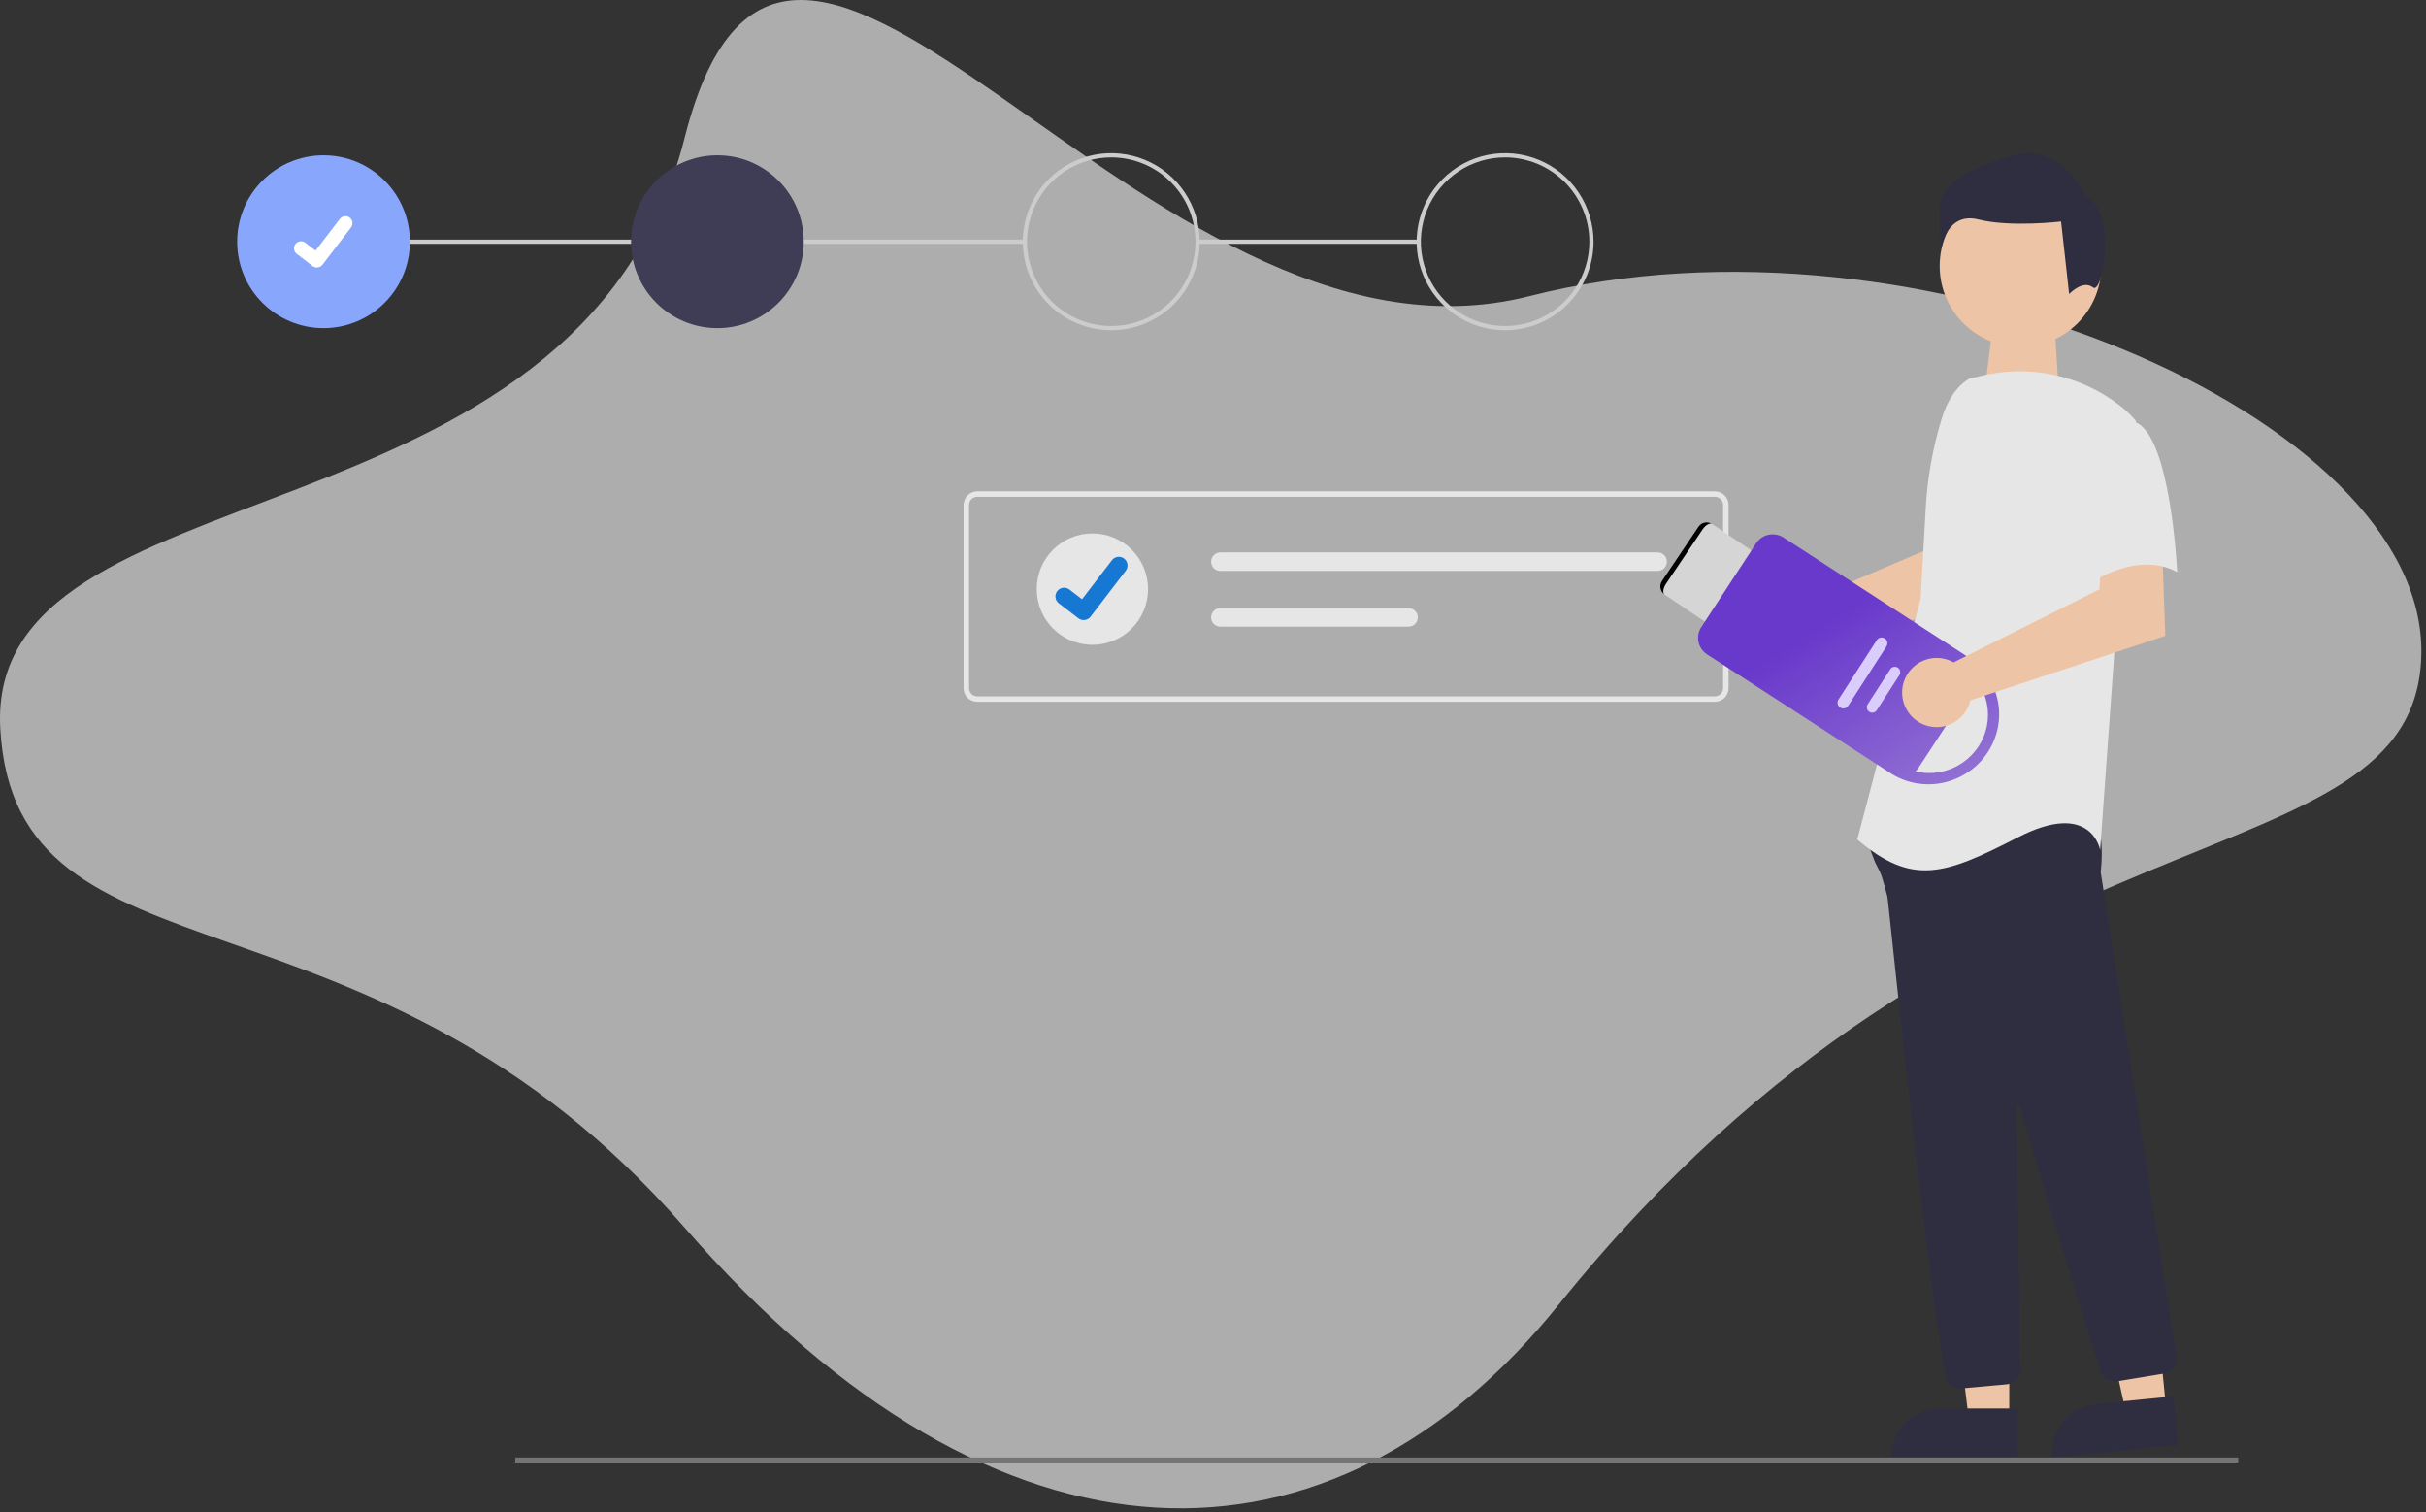 <svg width="491" height="306" viewBox="0 0 491 306" fill="none" xmlns="http://www.w3.org/2000/svg">
<rect x="0" y="0" width="491" height="306" fill="#333333" stroke="none"/>
<path opacity="0.6" d="M138.555 27.926C160 -56.708 231.055 79.926 309.555 59.925C388.055 39.925 491.055 84.425 490.055 132.425C489.055 180.425 400.637 158.136 315.555 263.925C269.748 320.881 202.555 321.925 138.555 248.425C74.555 174.925 3.056 201.926 0.055 147.426C-2.945 92.925 117.111 112.559 138.555 27.926Z" fill="white"/>
<path d="M287.142 48.49H242.383V49.343H287.142V48.49Z" fill="#CCCCCC"/>
<path d="M207.428 48.49H65.478V49.343H207.428V48.49Z" fill="#CCCCCC"/>
<path d="M65.478 66.407C75.13 66.407 82.955 58.576 82.955 48.917C82.955 39.257 75.13 31.427 65.478 31.427C55.825 31.427 48.001 39.257 48.001 48.917C48.001 58.576 55.825 66.407 65.478 66.407Z" fill="#87A6FC"/>
<path d="M145.192 66.407C154.844 66.407 162.669 58.576 162.669 48.917C162.669 39.257 154.844 31.427 145.192 31.427C135.539 31.427 127.714 39.257 127.714 48.917C127.714 58.576 135.539 66.407 145.192 66.407Z" fill="#3F3D56"/>
<path d="M224.903 66.834C221.362 66.834 217.901 65.783 214.956 63.814C212.012 61.846 209.717 59.047 208.362 55.773C207.007 52.499 206.653 48.897 207.344 45.422C208.034 41.946 209.74 38.754 212.243 36.248C214.747 33.742 217.937 32.036 221.41 31.344C224.883 30.653 228.483 31.008 231.755 32.364C235.026 33.72 237.822 36.016 239.79 38.963C241.757 41.909 242.807 45.373 242.807 48.917C242.807 53.669 240.921 58.226 237.563 61.586C234.206 64.946 229.652 66.834 224.903 66.834ZM224.903 31.853C221.531 31.853 218.234 32.854 215.43 34.729C212.626 36.604 210.441 39.269 209.15 42.387C207.86 45.505 207.522 48.936 208.18 52.246C208.838 55.556 210.462 58.596 212.846 60.983C215.231 63.369 218.269 64.994 221.577 65.653C224.884 66.311 228.313 65.973 231.428 64.682C234.544 63.39 237.207 61.203 239.081 58.397C240.954 55.591 241.954 52.292 241.954 48.917C241.954 44.391 240.158 40.051 236.96 36.851C233.762 33.651 229.425 31.853 224.903 31.853Z" fill="#CCCCCC"/>
<path d="M304.617 66.834C301.076 66.834 297.614 65.783 294.67 63.814C291.726 61.846 289.431 59.047 288.076 55.773C286.721 52.499 286.366 48.897 287.057 45.422C287.748 41.946 289.453 38.754 291.957 36.248C294.461 33.742 297.651 32.036 301.124 31.344C304.597 30.653 308.197 31.008 311.468 32.364C314.74 33.72 317.536 36.016 319.503 38.963C321.47 41.909 322.52 45.373 322.52 48.917C322.52 53.669 320.634 58.226 317.276 61.586C313.919 64.946 309.365 66.834 304.617 66.834ZM304.617 31.853C301.244 31.853 297.948 32.854 295.144 34.729C292.34 36.604 290.154 39.269 288.864 42.387C287.573 45.505 287.235 48.936 287.893 52.246C288.551 55.556 290.175 58.596 292.56 60.983C294.944 63.369 297.983 64.994 301.29 65.653C304.598 66.311 308.026 65.973 311.142 64.682C314.257 63.39 316.92 61.203 318.794 58.397C320.668 55.591 321.668 52.292 321.668 48.917C321.668 46.676 321.227 44.457 320.37 42.387C319.513 40.317 318.257 38.436 316.674 36.851C315.09 35.267 313.21 34.01 311.142 33.152C309.073 32.295 306.856 31.853 304.617 31.853Z" fill="#CCCCCC"/>
<path d="M64.132 54.132C63.825 54.132 63.526 54.032 63.281 53.848L63.266 53.836L60.058 51.381C59.758 51.151 59.562 50.811 59.512 50.436C59.463 50.061 59.564 49.681 59.794 49.381C60.024 49.081 60.364 48.884 60.739 48.835C61.114 48.785 61.493 48.887 61.793 49.117L63.87 50.711L68.78 44.301C69.01 44.001 69.349 43.805 69.724 43.755C70.099 43.706 70.477 43.807 70.777 44.037L70.747 44.08L70.778 44.037C71.078 44.268 71.274 44.608 71.323 44.983C71.373 45.358 71.271 45.737 71.042 46.037L65.267 53.573C65.133 53.746 64.961 53.887 64.764 53.983C64.567 54.08 64.351 54.13 64.132 54.129L64.132 54.132Z" fill="white"/>
<path d="M402 76.5L403 68.5H416L416.5 76.5H402Z" fill="#EDC4A6"/>
<path d="M358.509 123.741C358.836 123.89 359.15 124.066 359.449 124.265L389.316 111.509L390.381 103.636L402.315 103.562L401.61 121.621L362.189 132.055C362.106 132.329 362.006 132.598 361.891 132.86C361.321 134.077 360.404 135.098 359.256 135.796C358.108 136.493 356.779 136.835 355.437 136.78C354.095 136.724 352.8 136.273 351.713 135.483C350.627 134.693 349.798 133.599 349.33 132.339C348.863 131.079 348.778 129.709 349.086 128.4C349.394 127.092 350.082 125.904 351.063 124.986C352.043 124.067 353.273 123.459 354.598 123.238C355.923 123.017 357.283 123.192 358.509 123.743L358.509 123.741Z" fill="#EDC4A6"/>
<path d="M406.655 287.378H398.491L394.607 255.866H406.656L406.655 287.378Z" fill="#EDC4A6"/>
<path d="M392.66 285.044H408.404V294.962H382.747C382.747 292.331 383.791 289.807 385.65 287.947C387.509 286.086 390.031 285.041 392.66 285.041V285.044Z" fill="#2F2E41"/>
<path d="M438.405 285.07L430.281 285.87L423.329 254.891L435.32 253.712L438.405 285.07Z" fill="#EDC4A6"/>
<path d="M424.244 284.121L439.91 282.577L440.881 292.448L415.352 294.964C415.095 292.347 415.887 289.734 417.554 287.7C419.221 285.667 421.628 284.38 424.243 284.121H424.244Z" fill="#2F2E41"/>
<path d="M408.927 70.212C417.96 70.212 425.282 62.885 425.282 53.845C425.282 44.806 417.96 37.478 408.927 37.478C399.895 37.478 392.572 44.806 392.572 53.845C392.572 62.885 399.895 70.212 408.927 70.212Z" fill="#EDC4A6"/>
<path d="M396.666 281.005C395.964 281.007 395.285 280.76 394.747 280.309C394.209 279.858 393.847 279.231 393.726 278.539C389.503 255.07 382.331 183.628 382 181.5C381.993 181.451 381 177.5 380.5 176.5C380 175.5 379.5 174.5 379.5 174.5C378.5 172 377.879 170.169 378 170L377.357 167.179C377.444 167.056 377.558 166.955 377.69 166.882C377.822 166.81 377.969 166.769 378.119 166.763C388.523 166.275 422.591 164.844 424.236 166.902C425.889 168.968 425.302 175.237 425.168 176.471L425.175 176.6L440.482 274.557C440.601 275.339 440.409 276.136 439.946 276.776C439.483 277.417 438.786 277.849 438.007 277.979L428.447 279.555C427.735 279.67 427.006 279.524 426.392 279.146C425.778 278.768 425.32 278.182 425.101 277.494C422.144 268.039 412.23 236.233 408.794 223.925C408.775 223.844 408.727 223.773 408.658 223.726C408.59 223.679 408.506 223.659 408.424 223.671C408.341 223.683 408.266 223.726 408.214 223.79C408.162 223.855 408.135 223.937 408.141 224.02C408.312 235.752 408.727 265.684 408.873 276.023L408.888 277.136C408.895 277.89 408.618 278.619 408.113 279.178C407.609 279.738 406.913 280.088 406.163 280.159L396.945 280.995C396.852 281.003 396.759 281.006 396.666 281.005Z" fill="#2F2E41"/>
<path d="M398.548 76.649C395.694 78.347 393.986 81.466 393.006 84.647C391.191 90.525 390.099 96.603 389.753 102.745L388.717 121.136L375.895 169.896C387.009 179.305 393.418 177.166 408.378 169.47C423.338 161.773 425.047 172.036 425.047 172.036L428.038 130.548L432.312 85.212C431.352 84.056 430.266 83.012 429.074 82.098C425.124 79.023 420.528 76.886 415.632 75.847C410.737 74.808 405.669 74.894 400.812 76.1L398.548 76.649Z" fill="#E6E6E6"/>
<path d="M347.083 142.027H197.788C197.055 142.026 196.352 141.734 195.834 141.216C195.315 140.697 195.024 139.994 195.023 139.26V102.199C195.024 101.466 195.315 100.763 195.834 100.244C196.352 99.725 197.055 99.433 197.788 99.433H347.083C347.816 99.433 348.518 99.725 349.037 100.244C349.555 100.763 349.846 101.466 349.847 102.199V139.26C349.846 139.994 349.555 140.697 349.037 141.216C348.518 141.734 347.816 142.026 347.083 142.027ZM197.788 100.54C197.348 100.54 196.926 100.715 196.615 101.026C196.304 101.338 196.129 101.76 196.129 102.2V139.261C196.129 139.701 196.304 140.123 196.615 140.434C196.926 140.745 197.348 140.921 197.788 140.921H347.083C347.523 140.921 347.944 140.745 348.255 140.434C348.566 140.123 348.741 139.701 348.742 139.261V102.199C348.741 101.759 348.566 101.337 348.255 101.026C347.944 100.715 347.523 100.539 347.083 100.539L197.788 100.54Z" fill="#E6E6E6"/>
<path d="M246.995 111.794C246.497 111.794 246.02 111.992 245.668 112.344C245.316 112.696 245.118 113.174 245.118 113.672C245.118 114.171 245.316 114.648 245.668 115.001C246.02 115.353 246.497 115.551 246.995 115.551H335.482C335.98 115.551 336.457 115.353 336.809 115.001C337.161 114.648 337.359 114.171 337.359 113.672C337.359 113.174 337.161 112.696 336.809 112.344C336.457 111.992 335.98 111.794 335.482 111.794H246.995Z" fill="#E6E6E6"/>
<path d="M246.995 123.064C246.497 123.064 246.02 123.262 245.668 123.615C245.316 123.967 245.118 124.445 245.118 124.943C245.118 125.441 245.316 125.919 245.668 126.271C246.02 126.623 246.497 126.821 246.995 126.821H285.071C285.569 126.821 286.046 126.623 286.398 126.271C286.75 125.919 286.948 125.441 286.948 124.943C286.948 124.445 286.75 123.967 286.398 123.615C286.046 123.262 285.569 123.064 285.071 123.064H246.995Z" fill="#E6E6E6"/>
<path d="M221.091 130.493C227.311 130.493 232.353 125.447 232.353 119.222C232.353 112.998 227.311 107.952 221.091 107.952C214.871 107.952 209.829 112.998 209.829 119.222C209.829 125.447 214.871 130.493 221.091 130.493Z" fill="#E6E6E6"/>
<path d="M219.321 125.486C218.943 125.486 218.574 125.364 218.272 125.136L218.253 125.122L214.3 122.096C213.93 121.813 213.688 121.393 213.627 120.931C213.565 120.469 213.69 120.001 213.974 119.631C214.257 119.26 214.676 119.018 215.138 118.957C215.6 118.895 216.068 119.02 216.438 119.304L218.998 121.268L225.048 113.37C225.331 113 225.75 112.758 226.211 112.697C226.673 112.636 227.14 112.761 227.51 113.044L227.472 113.096L227.511 113.044C227.88 113.328 228.122 113.747 228.183 114.209C228.243 114.671 228.119 115.138 227.836 115.508L220.72 124.8C220.555 125.014 220.344 125.187 220.101 125.306C219.859 125.425 219.593 125.486 219.323 125.485L219.321 125.486Z" fill="#1778D3"/>
<path d="M336.915 120.339C336 119.723 335.757 118.483 336.372 117.568L343.748 106.597C344.364 105.682 345.604 105.439 346.519 106.054L358.945 114.409C359.86 115.025 360.103 116.265 359.488 117.18L352.111 128.151C351.496 129.066 350.255 129.309 349.34 128.694L336.915 120.339Z" fill="#D5D5D5"/>
<path fill-rule="evenodd" clip-rule="evenodd" d="M336.915 120.339C336.457 120.031 336.585 119.04 337.2 118.125L344.577 107.154C345.192 106.239 346.062 105.747 346.519 106.054C345.604 105.439 344.364 105.682 343.748 106.597L336.372 117.568C335.757 118.483 336 119.723 336.915 120.339Z" fill="black"/>
<path fill-rule="evenodd" clip-rule="evenodd" d="M398.449 133.064C398.375 133.009 398.298 132.955 398.219 132.904L360.956 108.777C359.105 107.579 356.626 108.103 355.419 109.949L344.323 126.911C343.116 128.757 343.638 131.224 345.489 132.423L382.065 156.105C385.94 158.867 391.162 159.595 395.914 157.573C403.129 154.504 406.53 146.258 403.508 139.156C402.414 136.582 400.626 134.512 398.449 133.064ZM387.671 156.115C387.901 155.9 388.109 155.654 388.289 155.379L399.385 138.416C399.577 138.123 399.725 137.814 399.831 137.497C400.473 138.296 401.016 139.196 401.437 140.184C403.947 146.086 401.122 152.938 395.126 155.488C392.671 156.533 390.065 156.694 387.671 156.115Z" fill="url(#paint0_linear_5081_42142)"/>
<path d="M372.438 143.183C371.896 142.834 371.741 142.112 372.09 141.57L379.841 129.548C380.19 129.007 380.912 128.851 381.453 129.2C381.995 129.549 382.151 130.271 381.802 130.812L374.05 142.835C373.701 143.376 372.979 143.532 372.438 143.183Z" fill="#DACDFB"/>
<path d="M378.327 144.049C377.818 143.721 377.672 143.043 378 142.534L382.574 135.44C382.902 134.931 383.58 134.785 384.089 135.112C384.597 135.44 384.744 136.118 384.416 136.627L379.841 143.722C379.514 144.23 378.836 144.377 378.327 144.049Z" fill="#DACDFB"/>
<path d="M394.383 133.589C394.728 133.718 395.062 133.874 395.382 134.055L424.914 119.262L425.404 111.248L437.586 110.407L438.239 128.675L398.774 141.737C398.452 143.121 397.716 144.374 396.665 145.33C395.614 146.285 394.297 146.898 392.89 147.086C391.483 147.274 390.051 147.029 388.787 146.383C387.522 145.737 386.483 144.721 385.81 143.47C385.136 142.22 384.859 140.793 385.015 139.381C385.171 137.968 385.754 136.637 386.684 135.564C387.615 134.491 388.851 133.727 390.226 133.374C391.601 133.02 393.051 133.095 394.384 133.586L394.383 133.589Z" fill="#EDC4A6"/>
<path d="M432.099 85.416C439.364 87.983 440.645 115.786 440.645 115.786C432.097 111.082 421.839 118.78 421.839 118.78C421.839 118.78 419.703 111.509 417.138 102.1C416.364 99.453 416.271 96.653 416.869 93.961C417.467 91.269 418.735 88.771 420.557 86.702C420.557 86.702 424.832 82.849 432.099 85.416Z" fill="#E6E6E6"/>
<path d="M423.589 58.172C421.551 56.541 418.771 59.505 418.771 59.505L417.141 44.826C417.141 44.826 406.953 46.048 400.431 44.418C393.909 42.789 392.891 50.334 392.891 50.334C392.555 47.287 392.487 44.216 392.688 41.157C393.095 37.486 398.393 33.816 407.767 31.369C417.14 28.921 422.031 39.526 422.031 39.526C428.555 42.786 425.629 59.806 423.589 58.172Z" fill="#2F2E41"/>
<path d="M453 294.963H104.277V295.999H453V294.963Z" fill="#757575"/>
<defs>
<linearGradient id="paint0_linear_5081_42142" x1="367.744" y1="127.09" x2="389.711" y2="161.817" gradientUnits="userSpaceOnUse">
<stop stop-color="#6939CB"/>
<stop offset="1" stop-color="#9170D3"/>
</linearGradient>
</defs>
</svg>
